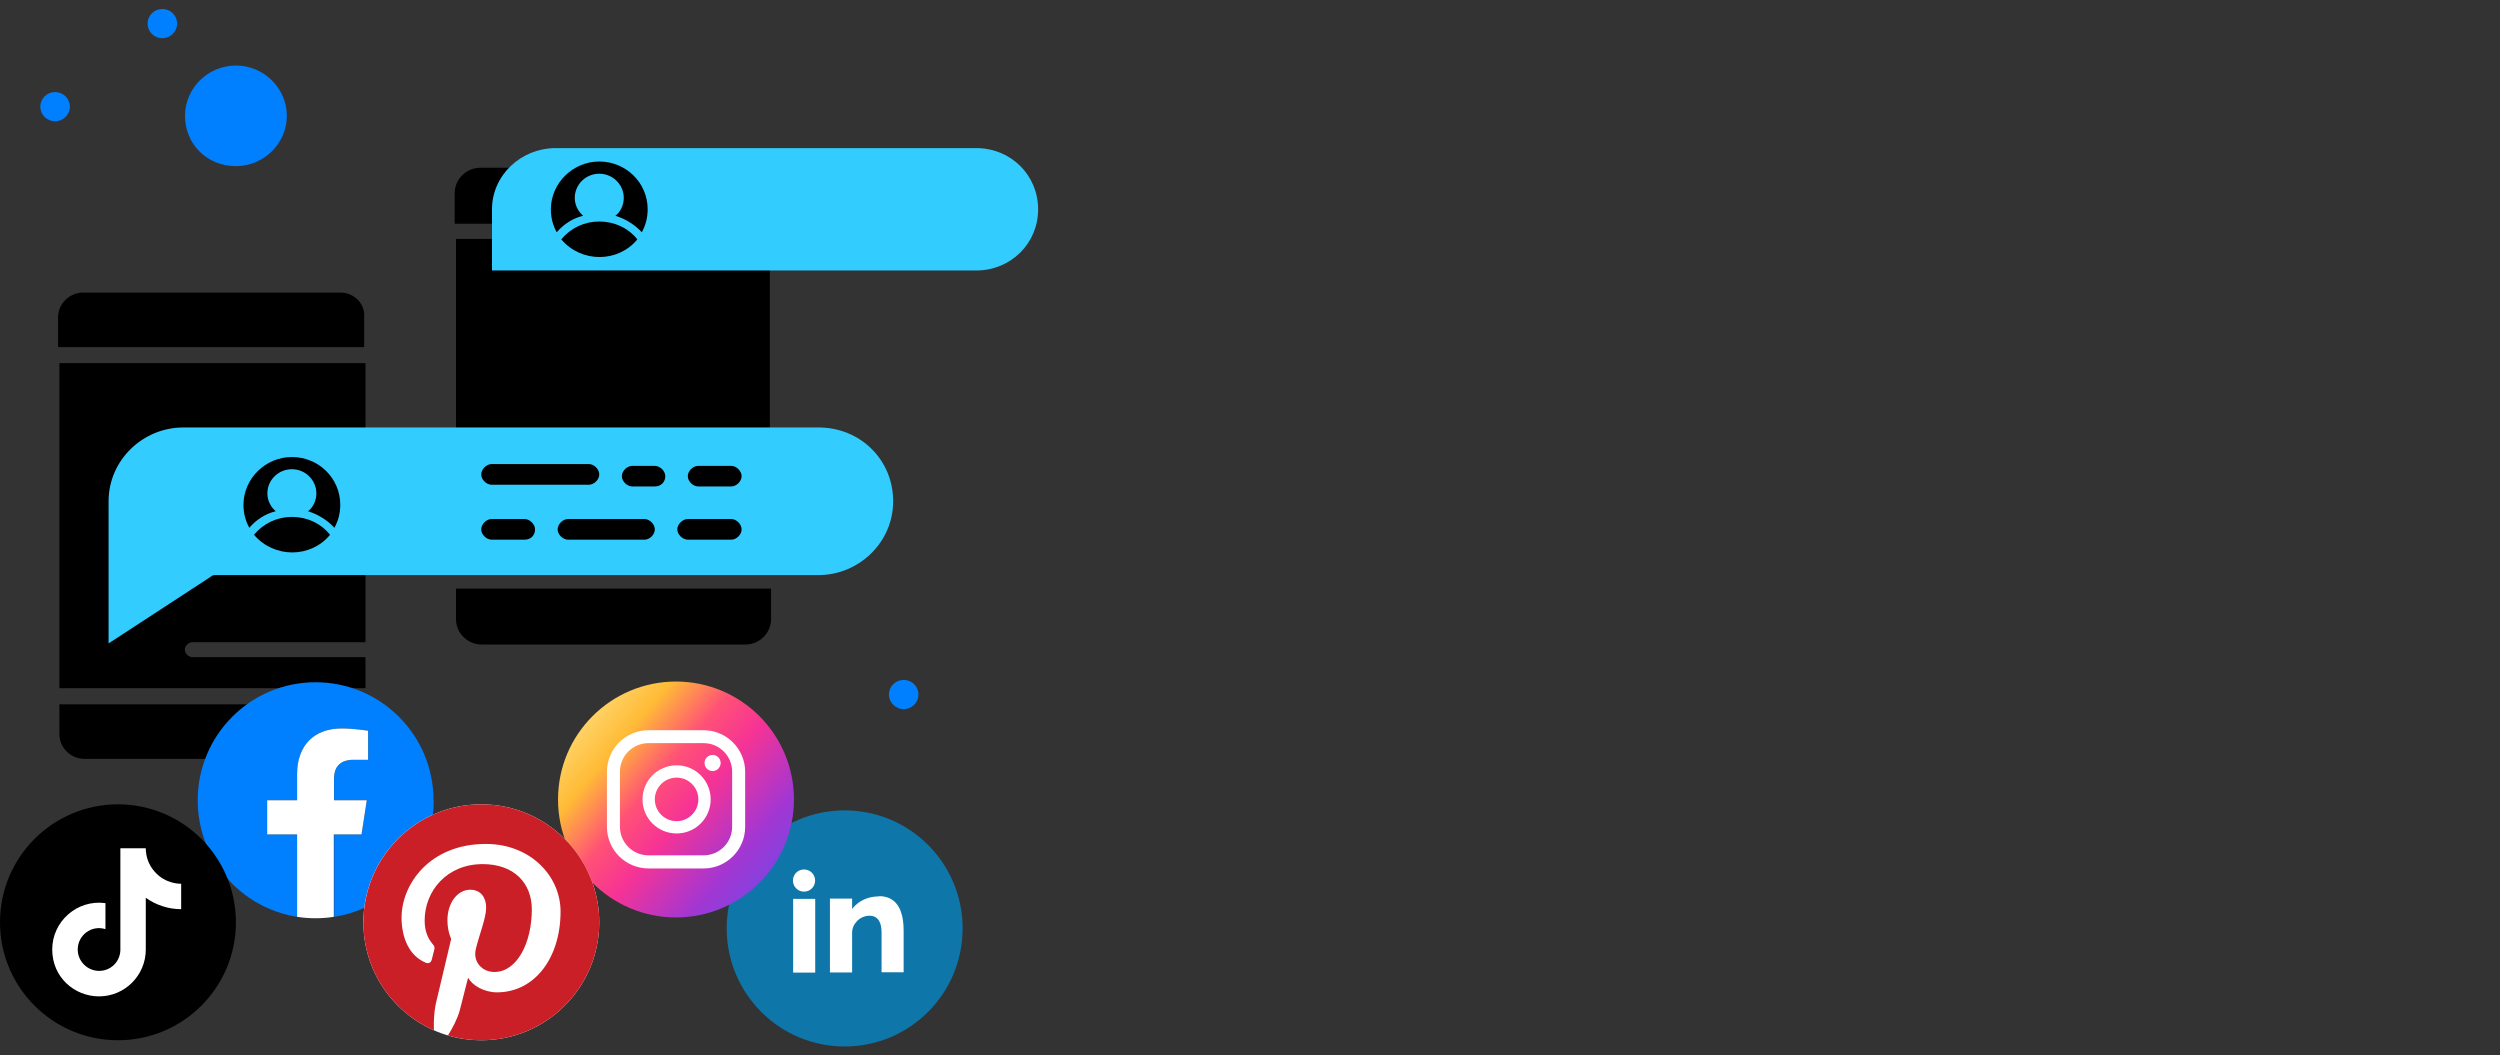 <?xml version="1.0" encoding="UTF-8"?>
<svg id="Layer_2" data-name="Layer 2" xmlns="http://www.w3.org/2000/svg" xmlns:xlink="http://www.w3.org/1999/xlink" viewBox="0 0 247.97 104.68">
  <rect x="0" y="0" width="247.97" height="104.68" fill="#333333" stroke="none"/>
  <defs>
    <style>
      .cls-1 {
        fill: none;
      }

      .cls-2 {
        fill: url(#linear-gradient);
      }

      .cls-3 {
        clip-path: url(#clippath);
      }

      .cls-4 {
        fill: #0080ff;
      }

      .cls-5 {
        fill: #fff;
      }

      .cls-6 {
        fill: #cb1f27;
      }

      .cls-7 {
        fill: #0e76a8;
      }

      .cls-8 {
        fill: #3cf;
      }
    </style>
    <linearGradient id="linear-gradient" x1="56.09" y1="35.82" x2="79.48" y2="16.07" gradientTransform="translate(0 105.87) scale(1 -1)" gradientUnits="userSpaceOnUse">
      <stop offset="0" stop-color="#ffe185"/>
      <stop offset=".21" stop-color="#ffbb36"/>
      <stop offset=".38" stop-color="#ff5176"/>
      <stop offset=".52" stop-color="#f63395"/>
      <stop offset=".74" stop-color="#a436d2"/>
      <stop offset="1" stop-color="#5f4eed"/>
    </linearGradient>
    <clipPath id="clippath">
      <path class="cls-1" d="m47.74,79.78h0c6.46,0,11.7,5.24,11.7,11.7h0c0,6.46-5.24,11.7-11.7,11.7h0c-6.46,0-11.7-5.24-11.7-11.7h0c0-6.46,5.24-11.7,11.7-11.7Z"/>
    </clipPath>
  </defs>
  <g id="Layer_2-2" data-name="Layer 2">
    <rect class="cls-1" width="247.97" height="104.68"/>
    <g>
      <g>
        <path class="cls-4" d="m23.4,16.48c2.77,0,5.05-2.25,5.05-4.99s-2.28-4.99-5.05-4.99-5.05,2.25-5.05,4.99,2.12,4.99,5.05,4.99Z"/>
        <g>
          <path d="m5.89,72.81c0,1.35,1.12,2.46,2.49,2.46h25.51c1.37,0,2.49-1.11,2.49-2.46v-2.95H5.89v2.95Z"/>
          <path d="m5.89,68.26h30.36v-3.08h-17.17c-.37,0-.75-.37-.75-.74s.37-.74.75-.74h17.17v-27.68H5.89v32.23Z"/>
          <path d="m33.76,29.02H8.25c-1.37,0-2.49,1.11-2.49,2.46v2.95h30.36v-2.95c.12-1.35-1-2.46-2.36-2.46Z"/>
        </g>
        <g>
          <path d="m45.23,61.41c0,1.39,1.15,2.52,2.55,2.52h26.15c1.4,0,2.55-1.14,2.55-2.52v-3.03h-31.25v3.03Z"/>
          <path d="m73.8,16.64h-26.15c-1.4,0-2.55,1.13-2.55,2.52v3.03h31.13v-3.03c0-1.39-1.15-2.52-2.42-2.52Z"/>
          <path d="m45.23,56.87h31.13v-3.15h-17.6c-.38,0-.77-.38-.77-.76s.38-.76.77-.76h17.6v-28.5h-31.13v33.17Z"/>
        </g>
        <path class="cls-4" d="m16.1.89c.81,0,1.47.65,1.47,1.45s-.66,1.45-1.47,1.45-1.46-.65-1.46-1.45.66-1.45,1.46-1.45Z"/>
        <path class="cls-4" d="m89.64,67.44c.81,0,1.46.65,1.46,1.45s-.66,1.45-1.46,1.45-1.47-.65-1.47-1.45.66-1.45,1.47-1.45Z"/>
        <path class="cls-4" d="m5.46,9.13c.81,0,1.47.65,1.47,1.45s-.66,1.45-1.47,1.45-1.46-.65-1.46-1.45.66-1.45,1.46-1.45Z"/>
        <path class="cls-8" d="m55.12,14.69h41.71c3.43,0,6.14,2.68,6.14,6.07s-2.71,6.07-6.14,6.07h-48.03v-6.07c0-3.39,2.89-6.07,6.32-6.07Z"/>
        <g>
          <path class="cls-8" d="m18.17,42.4c-3.97,0-7.4,3.21-7.4,7.32v14.1l10.11-6.6c.18-.18.36-.18.54-.18h59.77c3.97,0,7.4-3.21,7.4-7.32s-3.25-7.32-7.4-7.32H18.17Z"/>
          <path d="m32.73,53.04c-.9-1.14-2.3-1.77-3.77-1.77s-2.81.63-3.77,1.77c1.98,2.34,5.63,2.34,7.55,0Z"/>
          <path d="m28.95,45.33c-2.62,0-4.8,2.15-4.8,4.74,0,.82.19,1.58.58,2.28.7-.82,1.6-1.39,2.62-1.64-.51-.44-.83-1.08-.83-1.77,0-1.33,1.09-2.4,2.43-2.4s2.43,1.08,2.43,2.4c0,.7-.32,1.39-.83,1.77,1.02.32,1.92.88,2.62,1.64.38-.7.58-1.45.58-2.28,0-2.66-2.17-4.74-4.8-4.74Z"/>
          <path d="m59.44,47.06c0,.51-.51,1.02-1.03,1.02h-9.65c-.51,0-1.03-.51-1.03-1.02s.51-1.03,1.03-1.03h9.65c.51,0,1.03.51,1.03,1.03Z"/>
          <path d="m52.03,53.53h-3.27c-.51,0-1.03-.51-1.03-1.02s.51-1.03,1.03-1.03h3.27c.52,0,1.04.51,1.04,1.03s-.35,1.02-1.04,1.02Z"/>
          <path d="m63.92,53.53h-7.58c-.51,0-1.03-.51-1.03-1.02s.51-1.03,1.03-1.03h7.58c.51,0,1.03.51,1.03,1.03s-.51,1.02-1.03,1.02Z"/>
          <path d="m64.95,48.25h-2.24c-.51,0-1.03-.51-1.03-1.02s.51-1.02,1.03-1.02h2.24c.52,0,1.04.51,1.04,1.02s-.35,1.02-1.04,1.02Z"/>
          <path d="m72.53,53.53h-4.31c-.51,0-1.04-.51-1.04-1.02s.52-1.03,1.04-1.03h4.31c.51,0,1.03.51,1.03,1.03s-.51,1.02-1.03,1.02Z"/>
          <path d="m72.53,48.25h-3.28c-.51,0-1.03-.51-1.03-1.02s.51-1.02,1.03-1.02h3.28c.51,0,1.03.51,1.03,1.02s-.51,1.02-1.03,1.02Z"/>
        </g>
        <path d="m63.21,23.74c-.9-1.14-2.3-1.77-3.77-1.77s-2.81.63-3.77,1.77c1.98,2.34,5.63,2.34,7.55,0Z"/>
        <path d="m59.44,16.02c-2.62,0-4.8,2.15-4.8,4.74,0,.82.19,1.58.58,2.28.7-.82,1.6-1.39,2.62-1.64-.51-.44-.83-1.08-.83-1.77,0-1.33,1.09-2.4,2.43-2.4s2.43,1.08,2.43,2.4c0,.7-.32,1.39-.83,1.77,1.02.32,1.92.88,2.62,1.64.38-.7.58-1.45.58-2.28,0-2.66-2.17-4.74-4.8-4.74Z"/>
      </g>
      <g>
        <g>
          <path class="cls-4" d="m43,79.38c0-6.47-5.24-11.71-11.7-11.71s-11.69,5.24-11.69,11.71c0,5.85,4.28,10.68,9.87,11.56v-8.18h-2.97v-3.38h2.97v-2.58c0-2.93,1.74-4.55,4.42-4.55,1.28,0,2.62.23,2.62.23v2.88h-1.47c-1.46,0-1.91.9-1.91,1.83v2.19h3.25l-.52,3.38h-2.72v8.18c5.6-.88,9.87-5.72,9.87-11.56h0Z"/>
          <path class="cls-5" d="m35.86,82.76l.52-3.38h-3.25v-2.19c0-.93.45-1.83,1.91-1.83h1.47v-2.88s-1.34-.23-2.62-.23c-2.68,0-4.42,1.62-4.42,4.55v2.58h-2.97v3.38h2.97v8.18c.6.09,1.2.14,1.82.14s1.24-.05,1.82-.14v-8.18h2.74Z"/>
        </g>
        <g>
          <path d="m11.7,79.78h0c6.46,0,11.7,5.24,11.7,11.7h0c0,6.46-5.24,11.7-11.7,11.7h0c-6.46,0-11.7-5.24-11.7-11.7h0c0-6.46,5.24-11.7,11.7-11.7Z"/>
          <path class="cls-5" d="m15.32,86.44c-.56-.64-.86-1.46-.86-2.3h-2.52v10.12c-.02.55-.25,1.07-.64,1.45-.39.38-.92.59-1.47.59-1.16,0-2.12-.95-2.12-2.12,0-1.4,1.35-2.46,2.75-2.02v-2.58c-2.81-.38-5.28,1.81-5.28,4.6s2.25,4.65,4.64,4.65c2.56,0,4.64-2.08,4.64-4.65v-5.13c1.02.73,2.25,1.13,3.51,1.13v-2.52s-1.53.07-2.64-1.21Z"/>
        </g>
        <g>
          <path class="cls-7" d="m83.78,80.38c6.47,0,11.7,5.24,11.7,11.71s-5.24,11.71-11.7,11.71-11.7-5.24-11.7-11.71,5.24-11.71,11.7-11.71Z"/>
          <path class="cls-5" d="m78.67,96.47h2.19v-7.31h-2.19v7.31Zm8.54-7.56c-1.07,0-2.01.39-2.69,1.24v-1.02h-2.2v7.33h2.2v-3.97c0-.84.77-1.66,1.72-1.66s1.2.82,1.2,1.63v3.98h2.19v-4.14c0-2.88-1.36-3.41-2.43-3.41Zm-7.46-.47c.61,0,1.1-.49,1.1-1.1s-.49-1.1-1.1-1.1-1.1.49-1.1,1.1.49,1.1,1.1,1.1Z"/>
        </g>
        <g>
          <path class="cls-2" d="m67.05,91c6.46,0,11.7-5.24,11.7-11.7s-5.24-11.7-11.7-11.7-11.7,5.24-11.7,11.7,5.24,11.7,11.7,11.7Z"/>
          <path class="cls-5" d="m70.68,74.88c-.44,0-.8.36-.8.8s.36.8.8.8.8-.36.8-.8-.36-.8-.8-.8Z"/>
          <path class="cls-5" d="m67.11,75.91c-1.87,0-3.38,1.51-3.38,3.38s1.51,3.38,3.38,3.38,3.38-1.51,3.38-3.38-1.51-3.38-3.38-3.38Zm0,5.54c-1.19,0-2.16-.97-2.16-2.16s.97-2.16,2.16-2.16,2.16.97,2.16,2.16-.97,2.16-2.16,2.16Z"/>
          <path class="cls-5" d="m69.79,86.14h-5.47c-2.27,0-4.12-1.85-4.12-4.12v-5.47c0-2.27,1.85-4.12,4.12-4.12h5.47c2.27,0,4.12,1.85,4.12,4.12v5.47c0,2.27-1.85,4.12-4.12,4.12Zm-5.47-12.43c-1.56,0-2.83,1.27-2.83,2.83v5.47c0,1.56,1.27,2.83,2.83,2.83h5.47c1.56,0,2.83-1.27,2.83-2.83v-5.47c0-1.56-1.27-2.83-2.83-2.83h-5.47Z"/>
        </g>
        <g class="cls-3">
          <g>
            <path class="cls-5" d="m47.74,79.78h0c6.46,0,11.7,5.24,11.7,11.7h0c0,6.46-5.24,11.7-11.7,11.7h0c-6.46,0-11.7-5.24-11.7-11.7h0c0-6.46,5.24-11.7,11.7-11.7Z"/>
            <path class="cls-6" d="m36.04,91.48c0,4.79,2.88,8.91,7,10.72-.03-.82,0-1.8.2-2.69.22-.95,1.51-6.38,1.51-6.38,0,0-.37-.75-.37-1.85,0-1.73,1-3.03,2.26-3.03,1.06,0,1.58.8,1.58,1.76,0,1.07-.68,2.67-1.03,4.15-.29,1.24.62,2.25,1.85,2.25,2.22,0,3.71-2.85,3.71-6.22,0-2.56-1.73-4.48-4.87-4.48-3.55,0-5.76,2.65-5.76,5.6,0,1.02.3,1.74.77,2.3.22.26.25.36.17.65-.06.22-.19.73-.24.94-.08.3-.32.4-.59.29-1.63-.67-2.4-2.46-2.4-4.47,0-3.32,2.8-7.31,8.36-7.31,4.47,0,7.41,3.23,7.41,6.7,0,4.59-2.55,8.02-6.31,8.02-1.26,0-2.45-.68-2.86-1.46,0,0-.68,2.7-.82,3.22-.25.9-.73,1.8-1.18,2.51,1.08.32,2.19.48,3.32.48,6.46,0,11.7-5.24,11.7-11.7s-5.24-11.7-11.7-11.7-11.7,5.24-11.7,11.7Z"/>
          </g>
        </g>
      </g>
    </g>
  </g>
</svg>